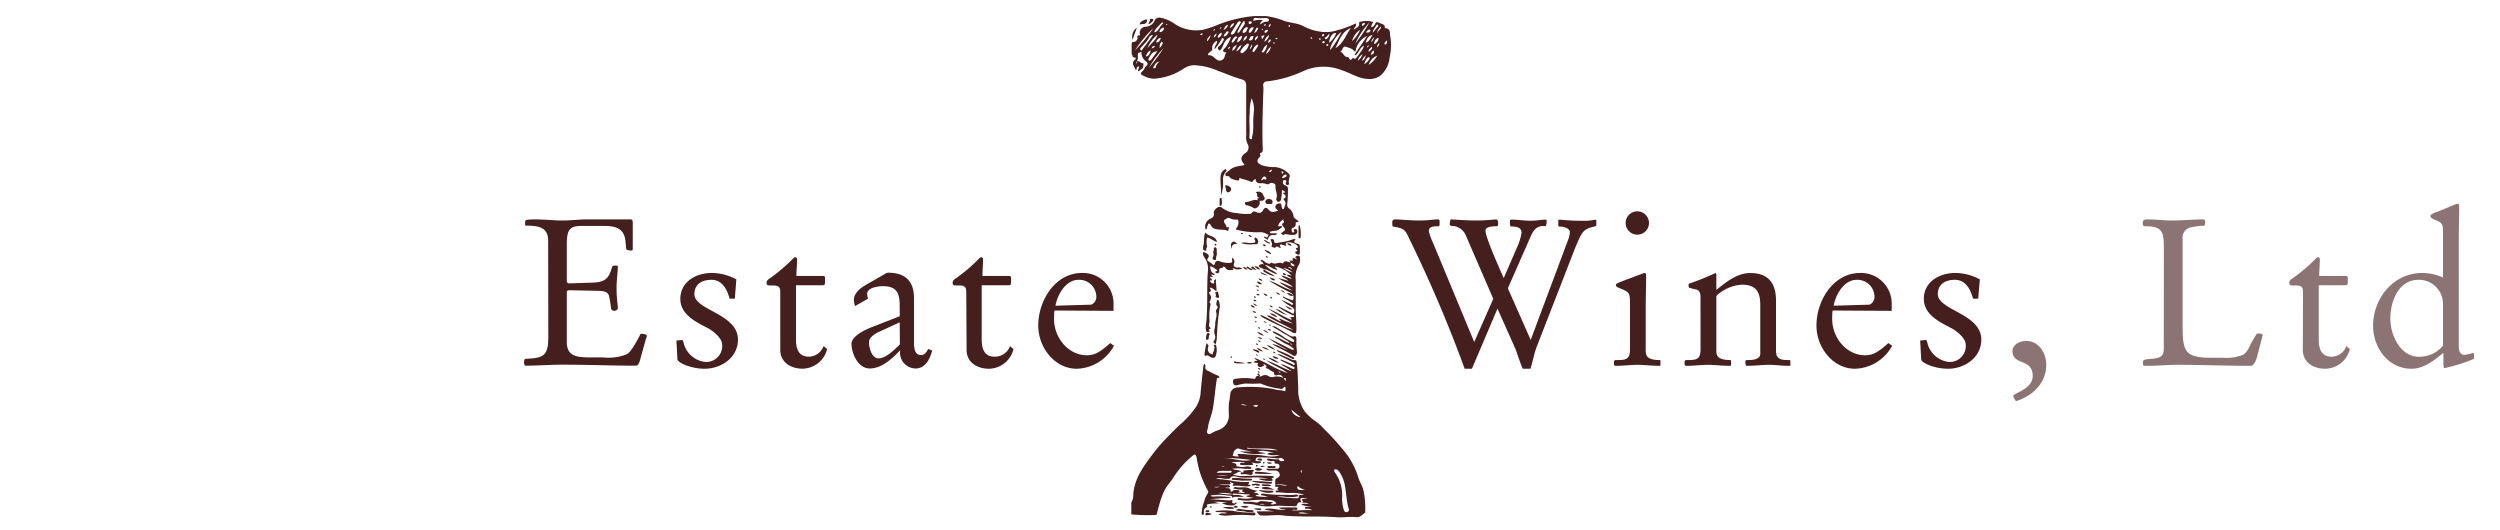 <svg id="Layer_1" data-name="Layer 1" xmlns="http://www.w3.org/2000/svg" width="368.82" height="78.23" viewBox="0 0 368.82 78.23"><title>logo</title><path d="M181.85,38c.18.3.35.5.22.81-.19.47.12.74.68.64.2,0,.35.09.55.23-.46,0-.87.2-1.25-.08-.05,0-.12-.09-.17,0s.06.09.07.14-.09.1-.16.1c-.37,0-.78.1-1-.35,0-.11-.21-.13-.34-.16,0,.34-.65.08-.57.51,0,.24,0,.53-.43.45a.27.27,0,0,1-.17-.16c0-.08.06-.09.13-.1s.22-.13.15-.18a5.47,5.47,0,0,0-.86-.55c-.15-.07-.19.08-.16.2.08.31.11.64.47.83a.83.83,0,0,1,.22.2c-.2.16-.35-.12-.54,0,0,.15.22.17.21.31s-.28-.08-.36,0,.08.22.17.31.29.27-.11.21c-.12,0-.08.12-.06.17a.66.66,0,0,0,.44.3c.1,0,.21-.11.16-.19-.21-.28.16-.33.26-.51-.07.6.1,1.19.06,1.83-.35-.17-.52-.55-1-.52.08.23.39.5-.07.66,0,0,0,.22.05.29.36.38.22.75,0,1.12-.09.17.22.21.15.4a8.14,8.14,0,0,0-.15,2.46c0,.31-.26.73.14,1,.07,0,0,.14-.08.16s-.24,0-.14.2.11.23-.12.26a.26.26,0,0,1-.32-.22,3.16,3.16,0,0,1,0-1A4.65,4.65,0,0,0,178,47c.15-1.91.07-3.83.13-5.74,0-.49.05-1,.09-1.47a2.89,2.89,0,0,0-.52-1.79,2.64,2.64,0,0,1-.2-.37c0-.13-.08-.3,0-.39s.27,0,.38.08c.36.17.62.37.31.78a.3.3,0,0,0,.15.49,2.92,2.92,0,0,1,.44.32c.19.14.36.38.46-.08.06-.26.32-.43.71-.28a3.48,3.48,0,0,0,1.29.24c.52,0,.61-.1.51-.57A.9.9,0,0,1,181.85,38Z" fill="#451e1e"/><path d="M191.26,50c0-.23-.13-.46-.3-.4-.38.14-.63-.08-.89-.23-.55-.3-1.07-.65-1.62-1a1.09,1.09,0,0,0-.81-.23c.6.36,1.14.66,1.64,1a10.12,10.12,0,0,1,1.52.93c.1.09.22.19.1.32s-.21,0-.32,0c-.33-.18-.68-.34-1-.53a5.62,5.62,0,0,0-1.83-1,.39.39,0,0,0,.26.32c.48.26,1,.51,1.42.81.29.2.68.3.84.64-.75-.26-1.38-.71-2.12-1,0,.12,0,.21.05.24.55.21,1,.62,1.5.86a3.63,3.63,0,0,1,1,.59c.07.06.25.1.15.24s-.23,0-.31,0l-2-1c-.47-.24-.95-.46-1.43-.68A18.62,18.62,0,0,0,190,51.62c-.83-.17-1.43-.82-2.32-.84,1,.58,2,1,3,1.61.12.07.36.23.52,0a.67.67,0,0,0,.14-.49A10.68,10.68,0,0,1,191.26,50Zm-1,.7h0c.2-.07.3.07.43.16A.52.52,0,0,1,190.29,50.67Z" fill="#451e1e"/><path d="M191.41,37c0-.17-.55-.33,0-.46.19,0,0-.22,0-.3a2,2,0,0,0-1.44-.49c-.36.08-.33.28-.18.53-.24,0-.37-.14-.52-.14s-.29-.2-.42,0,.08.24.15.36c-.19.11-.32,0-.47-.09s-.18-.07-.36.08-.21,0-.32,0-.36-.1-.24-.28,0-.41-.07-.61-.17-.26,0-.31.4,0,.41.21c.06.55.42.33.77.28a8.34,8.34,0,0,0,2.11-.51c.09,0,.4,0,.25.13-.38.4.13.51.28.54.45.08.41.34.4.62a5.22,5.22,0,0,1,0,.79c0,.1-.09.3-.3.21s-.37-.18-.37-.35S191.33,37.14,191.41,37Z" fill="#451e1e"/><path d="M179.78,75.94c.37-.38.83-.1,1.25-.26-.58-.2-1.17-.05-1.75-.2.13-.16.28-.12.4-.12a9.4,9.4,0,0,1,2.19,0,12.88,12.88,0,0,0,3,.25c.18,0,.32,0,.34.21s-.31.23-.38.22a19,19,0,0,0-3.46,0A4.68,4.68,0,0,1,179.78,75.94Z" fill="#451e1e"/><path d="M179.35,50.77c-.23-.16-.45-.2-.24-.52a.9.9,0,0,0,.11-.86c-.22-.55.08-1.09.06-1.63s.34-1.15.13-1.75a.47.47,0,0,1,.12-.43c.09-.13.15-.32.07-.39-.26-.24-.14-.48-.09-.73,0-.08,0-.21.11-.22s.16.09.2.18a2,2,0,0,1,.08,1.19,36.64,36.64,0,0,0-.39,4.42A7.21,7.21,0,0,1,179.35,50.77Z" fill="#451e1e"/><path d="M178.92,52.29c-.07-.28.23-.47.2-.76,0-.13.12-.28,0-.43s0-.21.11-.25.17.09.19.16a2.42,2.42,0,0,1-.1,1.57c-.09.27-.55.27-.9,0-.15-.1-.22-.22-.51-.11s-.21-.24-.19-.38A13.41,13.41,0,0,1,178,50.6c.08.22.41.28.22.68A.78.78,0,0,0,178.92,52.29Z" fill="#451e1e"/><path d="M185.82,29.64a.89.89,0,0,1-.59,1.09.39.39,0,0,1-.33-.07,2.93,2.93,0,0,0-1-.38.27.27,0,0,1-.23-.27.19.19,0,0,1,.2-.22c.58,0,1.07-.45,1.68-.25A.16.16,0,0,1,185.82,29.64Z" fill="#451e1e"/><path d="M177.82,34.29c.44.63,1.56.47,1.72,1.41-.58-.17-.92-.56-1.45-.67a2.69,2.69,0,0,0,0,1.35c0,.06-.22.31-.1.53,0,.05-.09.06-.16.06s-.29,0-.32-.17a1.46,1.46,0,0,1,0-.51C177.71,35.67,177.52,35,177.82,34.29Z" fill="#451e1e"/><path d="M185.82,29.64l-.24-.1c0-.1-.24-.23,0-.27s.16-.11.05-.16c-.34-.15,0-.52-.33-.7-.11-.06.1-.1.14-.11a.76.76,0,0,1,.95.54c.08.23.4.43,0,.7C186.23,29.69,186,29.59,185.82,29.64Z" fill="#451e1e"/><path d="M180.09,28.87c.14-1-.13-2,0-3a1.18,1.18,0,0,1,.56-.84c.09-.06.16-.11.26,0s0,.16,0,.22a1.83,1.83,0,0,0-.49,1.31A4.89,4.89,0,0,1,180.09,28.87Z" fill="#451e1e"/><path d="M186.42,39l.34.19a2.63,2.63,0,0,0,1,.74,2.24,2.24,0,0,1,.71.55c-.75-.15-1.25-.67-2-.78h0l-.32-.13c-.22-.07-.5-.27-.43-.38A.63.63,0,0,1,186.42,39Z" fill="#451e1e"/><path d="M179.5,37.24c.09.31-.1.6-.1.9,0,.08,0,.2-.11.22a.48.48,0,0,1-.37-.13c-.07-.06,0-.15,0-.23a1.08,1.08,0,0,0,.08-.75c-.09-.22.26-.45,0-.68,0,0,.1,0,.17-.06s.29,0,.31.18A3.35,3.35,0,0,1,179.5,37.24Z" fill="#451e1e"/><path d="M183.09,35.85c.59-.2,1,.06,1.52,0s.74,0,.48-.52a.19.19,0,0,1,.11-.28c.11,0,.17.08.23.14a.62.62,0,0,1,.13.69c-.1.23-.36.14-.56.14A4.13,4.13,0,0,1,183.09,35.85Z" fill="#451e1e"/><path d="M188.35,51.63a14,14,0,0,1,2.49,1.1c.07,0,.15.12.06.19a.24.24,0,0,1-.28,0l-2-1C188.56,51.86,188.41,51.85,188.35,51.63Z" fill="#451e1e"/><path d="M180.78,27.33c.49,0,.91.35.84.64a.49.49,0,0,1-.49.4c-.18,0-.24-.25-.26-.44s-.08-.26-.09-.4S180.73,27.34,180.78,27.33Z" fill="#451e1e"/><path d="M182.35,75.28a.56.56,0,0,1,.53-.2,12.61,12.61,0,0,0,1.85.19c.09,0,.24,0,.21.12s-.11.14-.23.15a3.32,3.32,0,0,1-1.18-.11A5.37,5.37,0,0,1,182.35,75.28Z" fill="#451e1e"/><path d="M187.26,30.1c-.25,0-.59,0-.58-.31a.45.45,0,0,1,.51-.43c.29,0,.56.15.55.43S187.56,30.16,187.26,30.1Z" fill="#451e1e"/><path d="M191.73,33.21a4.72,4.72,0,0,1,.16,1.63c0,.13,0,.32-.17.32s-.15-.18-.15-.3c0-.47,0-.93,0-1.39C191.57,33.35,191.59,33.25,191.73,33.21Z" fill="#451e1e"/><path d="M186.48,39.72c.45.45,1.13.6,1.58,1.05a5,5,0,0,1-1.6-.69c-.13-.08-.09-.24,0-.36Z" fill="#451e1e"/><path d="M182.58,36c-.7-.11-.86.23-.9.74,0-.36-.26-.73.11-1S182.3,35.84,182.58,36Z" fill="#451e1e"/><path d="M190,46.48a3.12,3.12,0,0,1-1.74-.9C188.92,45.72,189.34,46.25,190,46.48Z" fill="#451e1e"/><path d="M178.2,49.15l.1,0c.12,0,.23.19.15.25-.25.21.07.64-.39.74a.19.19,0,0,1-.1,0,1.46,1.46,0,0,1,.14-1S178.17,49.16,178.2,49.15Z" fill="#451e1e"/><path d="M188.71,53.56a3.83,3.83,0,0,1-1.62-.82A3.67,3.67,0,0,1,188.71,53.56Z" fill="#451e1e"/><path d="M182,74.89c0,.07.05.15-.07.17a3.47,3.47,0,0,1-1.53-.2,4.41,4.41,0,0,1,1.58,0Z" fill="#451e1e"/><path d="M179.62,43.93c-.12,0-.39-.17-.27-.29s0-.2,0-.29-.22-.16,0-.24.27-.17.34,0a3.61,3.61,0,0,1,.16.74C179.83,43.91,179.76,44,179.62,43.93Z" fill="#451e1e"/><path d="M179.93,30.35v-.92c0-.1,0-.21.14-.22a.18.18,0,0,1,.17.23c0,.31.13.66-.14.93Z" fill="#451e1e"/><path d="M183.71,53.57a4.38,4.38,0,0,1-1.42,0c-.14,0-.27-.08-.23-.19s.17-.08.29,0A11.2,11.2,0,0,1,183.71,53.57Z" fill="#451e1e"/><path d="M188.46,46.81a2.46,2.46,0,0,1-1.14-.6A1.52,1.52,0,0,1,188.46,46.81Z" fill="#451e1e"/><path d="M188.15,51.59a2.3,2.3,0,0,1-1.27-.72A3.4,3.4,0,0,1,188.15,51.59Z" fill="#451e1e"/><path d="M187.55,37.49a1.6,1.6,0,0,1-1-.64C187.06,37,187.4,37.13,187.55,37.49Z" fill="#451e1e"/><path d="M184.23,74.77c-.41.24-.76.1-1.22,0A1.43,1.43,0,0,1,184.23,74.77Z" fill="#451e1e"/><path d="M178.73,75.88a5.41,5.41,0,0,1-.58.12c-.11,0-.31.08-.31-.13s.13-.25.31-.23a5.32,5.32,0,0,1,.57.16Z" fill="#451e1e"/><path d="M185.79,51.92c0,.1-.08.13-.16.1a1.24,1.24,0,0,1-.3-.16c-.16-.1-.42-.08-.45-.31,0-.07.09-.08.16,0C185.31,51.61,185.64,51.63,185.79,51.92Z" fill="#451e1e"/><path d="M185.09,75c.27,0,.53,0,.79,0,.07,0,.2.08.19.12a.17.17,0,0,1-.21.14c-.26,0-.52-.08-.78-.12Z" fill="#451e1e"/><path d="M190.81,43.61c-.53.15-.72-.16-1-.38A1.26,1.26,0,0,1,190.81,43.61Z" fill="#451e1e"/><path d="M189.56,45.05l1.1.55C190.28,45.71,190.11,45.64,189.56,45.05Z" fill="#451e1e"/><path d="M187.72,52.56a1.1,1.1,0,0,1,.9.38A.94.94,0,0,1,187.72,52.56Z" fill="#451e1e"/><path d="M186.44,35.4c.4,0,.53.34.85.35,0,0,.08.11.06.14a.17.17,0,0,1-.22,0A1.56,1.56,0,0,1,186.44,35.4Z" fill="#451e1e"/><path d="M186.13,51.17a1.81,1.81,0,0,1,1.08.45A2.09,2.09,0,0,1,186.13,51.17Z" fill="#451e1e"/><path d="M185.05,39.31a.74.74,0,0,1,.85.47A1.61,1.61,0,0,1,185.05,39.31Z" fill="#451e1e"/><path d="M186.33,51.85a1.2,1.2,0,0,1-.92-.52A1.75,1.75,0,0,1,186.33,51.85Z" fill="#451e1e"/><path d="M186.44,49.56a3.1,3.1,0,0,1-1-.54A1.1,1.1,0,0,1,186.44,49.56Z" fill="#451e1e"/><path d="M186,40.14l1,.47a1.49,1.49,0,0,1-1-.36Z" fill="#451e1e"/><path d="M184.77,39.68c0,.24-.18.18-.37.11s-.27-.25-.49-.21h0c0-.23.07-.38.34-.13a1.06,1.06,0,0,0,.53.23Z" fill="#451e1e"/><path d="M187.31,40.94l.07,0c.23.13.58.07.71.35,0,0-.05.09-.08.09A.94.94,0,0,1,187.31,40.94Z" fill="#451e1e"/><path d="M186.18,41.93s0,0,0,0a.72.72,0,0,1-.71-.26c-.06-.07,0-.14.08-.13A1,1,0,0,1,186.18,41.93Z" fill="#451e1e"/><path d="M184.79,39.69c0-.13-.32-.17-.15-.31s.28,0,.38.11l.41.38-.66-.19Z" fill="#451e1e"/><path d="M187.12,49.12a1.42,1.42,0,0,1-.78-.45A1.26,1.26,0,0,1,187.12,49.12Z" fill="#451e1e"/><path d="M178.07,75.54c-.07,0-.22,0-.22-.09s.14-.18.3-.18.28,0,.27.14S178.23,75.56,178.07,75.54Z" fill="#451e1e"/><path d="M190.5,36.29a.67.67,0,0,1-.17-.06c-.13-.09-.36-.06-.38-.25s.07-.1.15-.07S190.58,36,190.5,36.29Z" fill="#451e1e"/><path d="M183.91,39.58c0,.06.18.16,0,.18s-.4-.17-.55-.34c.27-.08.42.11.61.17Z" fill="#451e1e"/><path d="M184.67,53.47c0,.07,0,.1-.06.1a.85.85,0,0,1-.61,0s0-.09,0-.1A.85.85,0,0,1,184.67,53.47Z" fill="#451e1e"/><path d="M182.17,74.59a.78.78,0,0,1,.46.18c-.18.2-.39.12-.61.11h0c.05-.09.09-.18.14-.28Z" fill="#451e1e"/><path d="M186.22,50c-.34.07-.51-.14-.7-.28A1,1,0,0,1,186.22,50Z" fill="#451e1e"/><path d="M184.49,45a.88.88,0,0,1,.66.37A.6.6,0,0,1,184.49,45Z" fill="#451e1e"/><path d="M188.15,43.17a.65.65,0,0,1,.68.28C188.48,43.55,188.4,43.2,188.15,43.17Z" fill="#451e1e"/><path d="M184.78,44.77a1,1,0,0,1,.69.35C185.14,45.14,185,44.89,184.78,44.77Z" fill="#451e1e"/><path d="M186.39,43.25c.29.12.51.13.59.43C186.71,43.61,186.51,43.58,186.39,43.25Z" fill="#451e1e"/><path d="M189.59,43.21l-.72-.35C189.29,42.81,189.49,43,189.59,43.21Z" fill="#451e1e"/><path d="M185.75,42.43l-.57-.26C185.62,42.08,185.64,42.09,185.75,42.43Z" fill="#451e1e"/><path d="M189.28,40.27a.58.58,0,0,1,.48.3C189.46,40.62,189.26,40.6,189.28,40.27Z" fill="#451e1e"/><path d="M186.23,41.45c-.25-.07-.46-.1-.55-.37C185.93,41.13,186.15,41.13,186.23,41.45Z" fill="#451e1e"/><path d="M185.74,55.5s-.05-.08-.09-.1-.22-.16-.11-.27.18,0,.24.09.21.22-.05.27Z" fill="#451e1e"/><path d="M184.92,44.16c.15.1.37.09.47.26C185,44.48,185,44.48,184.92,44.16Z" fill="#451e1e"/><path d="M185.87,43.5c-.18.09-.34.11-.45,0s0-.11,0-.12C185.62,43.28,185.71,43.44,185.87,43.5Z" fill="#451e1e"/><path d="M186.54,36.32c-.1,0-.2-.08-.19-.2s.09-.08.16-.07.23.08.22.2S186.64,36.32,186.54,36.32Z" fill="#451e1e"/><path d="M184.15,34.64c.34,0,.44.16.51.34C184.38,35,184.32,34.86,184.15,34.64Z" fill="#451e1e"/><path d="M187.55,48.71c-.3.11-.42,0-.49-.17C187.27,48.48,187.36,48.6,187.55,48.71Z" fill="#451e1e"/><path d="M185,46.71a.48.48,0,0,1,.47.15C185.22,47,185.12,46.8,185,46.71Z" fill="#451e1e"/><path d="M187.78,45.3c-.27.11-.35-.07-.49-.19C187.57,45,187.64,45.18,187.78,45.3Z" fill="#451e1e"/><path d="M184.78,45.93c.22-.08.34,0,.48.12a.25.25,0,0,1,0,.11A.59.59,0,0,1,184.78,45.93Z" fill="#451e1e"/><path d="M186,50.42c-.21.06-.34,0-.39-.25C185.74,50.27,185.9,50.25,186,50.42Z" fill="#451e1e"/><path d="M185.75,54.53c-.05-.05-.12-.1-.14-.16s.07-.12.13-.09a.29.29,0,0,1,.15.16C185.92,54.52,185.83,54.53,185.75,54.53Z" fill="#451e1e"/><path d="M179.32,36.22c-.08,0-.12,0-.12-.11s0-.16.12-.14a.16.16,0,0,1,.14.11C179.48,36.16,179.39,36.19,179.32,36.22Z" fill="#451e1e"/><path d="M188.19,52.1c-.24,0-.34,0-.4-.23C188,51.93,188.11,51.93,188.19,52.1Z" fill="#451e1e"/><path d="M186.87,47.67a.64.64,0,0,1-.44-.26C186.68,47.38,186.73,47.52,186.87,47.67Z" fill="#451e1e"/><path d="M187.07,38l-.1,0c-.1,0-.15-.06-.2-.12s0-.14.08-.09S187,37.8,187.07,38Z" fill="#451e1e"/><path d="M185.59,50.88a.22.22,0,0,1-.09,0c-.1,0-.15-.06-.2-.12s0-.14.08-.09S185.56,50.71,185.59,50.88Z" fill="#451e1e"/><path d="M178.65,74.89c-.09,0-.16,0-.17-.08s.06-.09.13-.1.14,0,.15.08S178.69,74.87,178.65,74.89Z" fill="#451e1e"/><path d="M185.79,48.52c-.07-.07-.15-.11-.18-.17s0-.12.11-.06.19,0,.17.12S185.84,48.47,185.79,48.52Z" fill="#451e1e"/><path d="M183.37,34.48c0,.07-.09.08-.16.07s-.13,0-.11-.1.09-.08.16-.07S183.38,34.41,183.37,34.48Z" fill="#451e1e"/><path d="M186,27.58a.12.12,0,0,1-.15.09c-.07,0-.15,0-.13-.09s.08-.08.15-.08S186,27.52,186,27.58Z" fill="#451e1e"/><path d="M181.67,52.53a.29.29,0,0,1,0,.3s-.1,0-.12-.06S181.55,52.58,181.67,52.53Z" fill="#451e1e"/><path d="M186.62,53.14l-.28-.16s0-.1.08-.1S186.63,53,186.62,53.14Z" fill="#451e1e"/><path d="M185.39,42.72c.12,0,.33,0,.29.12s-.16.06-.23,0A.45.45,0,0,1,185.39,42.72Z" fill="#451e1e"/><path d="M187.46,43.79c.09.07.22.05.22.16s-.08.1-.14.07-.16-.08-.15-.17S187.44,43.78,187.46,43.79Z" fill="#451e1e"/><path d="M185.7,54.78s.12.08.15.15-.08.07-.12.07-.14-.06-.13-.15S185.58,54.75,185.7,54.78Z" fill="#451e1e"/><path d="M185.07,43.72c.06.05.19,0,.19.13s-.07.1-.13.08-.16-.08-.15-.17S185,43.67,185.07,43.72Z" fill="#451e1e"/><path d="M185.6,52.48c-.23,0-.29-.07-.32-.19C185.46,52.24,185.49,52.39,185.6,52.48Z" fill="#451e1e"/><path d="M187.47,48s-.06.05-.1.05-.13-.07-.17-.13a1,1,0,0,1,.14,0C187.41,47.85,187.47,47.87,187.47,48Z" fill="#451e1e"/><path d="M185.23,47.55s-.08,0-.1-.09.07-.06.11-.07.14,0,.13.09S185.35,47.57,185.23,47.55Z" fill="#451e1e"/><path d="M205.07,5.16c0-.36,0-1-.71-1a.13.13,0,0,1-.07,0c.13-.59-.46-.6-.82-.79s-.48-.11-.61.17a.75.75,0,0,1-.57.48c0-.32.17-.53.3-.77a3.34,3.34,0,0,0-1.8-.06c-.15,0-.31.07-.28.21.13.6-.49.69-.79,1,0-.35.5-.52.28-.94a15,15,0,0,1-2.88,1.05,5.32,5.32,0,0,1-2.21.18,7.49,7.49,0,0,1-2.63-.83c-1-.53-2.18-.46-3.19-.92a11.27,11.27,0,0,0-2.34-.57H185a19.36,19.36,0,0,0-5.5,1.35,12.73,12.73,0,0,1-2.14.69,5.74,5.74,0,0,1-4.23-1,4.9,4.9,0,0,0-1.93-.79.71.71,0,0,0-.85.41,1.5,1.5,0,0,1-1.35.91.92.92,0,0,0-.86,1,.34.34,0,0,1-.09.41l-.09.1c-.21.32-.26.78-.86.75-.11,0-.07.16-.15.22V8c.22.09,0,.4.32.46s.43.13.12.4a.63.63,0,0,0-.15.83c.09.22.21.42.32.63.19-.08.09-.21.14-.3s.14-.25.29-.2,0,.18,0,.27-.07.14-.08.21a.19.19,0,0,0,0,.17c.08.06.15,0,.22-.06a2,2,0,0,1,.39-.29c.15-.06.22-.8.12-.79-.38,0-.56-.36-.92-.35.21-.23.14-.5.14-.76,0-.43,0-.43.54-.54A1.56,1.56,0,0,0,169,9c.69.52,0,.72-.11,1a1.06,1.06,0,0,1-.18.33c-.28.33-.78.59.11.9a3.13,3.13,0,0,0,1.46.38,8.86,8.86,0,0,0,4.39-1.52,2.81,2.81,0,0,1,1.52-.47,9.68,9.68,0,0,1,3.54.85c1.13.39,2.21.89,3.37,1.21.68.19.75.51.75,1,0,2.28,0,4.56,0,6.83a2.11,2.11,0,0,1,0,.5,2.26,2.26,0,0,0,.25,1.32,1,1,0,0,1-.16,1.09c-1,.69-1,1.07-.32,1.93-1.67.29-1.67.28-2.54,1-.15.11-.34.24-.32.42s.25.22.44.23a.17.17,0,0,1,.17.08c.2.33.58.38.94.49s.62.06.51-.34c.57.25,1.2.32,1.74.6a.21.21,0,0,0,.29-.12.7.7,0,0,1,.39-.31c0,.51.32.69.88.63a1.65,1.65,0,0,1,.65.11.5.5,0,0,0,.54-.07c.25-.2.9,0,.86.29-.08.64.35,1.24.14,1.89a.41.41,0,0,0,.28.53c.25,0,.41-.24.41-.41a6.42,6.42,0,0,0,.11-1.32.69.69,0,0,1,.51.34l-.37.06c.27.28.74.54.11.88,0,0,0,.13.07.2.44.39.11.81,0,1.21,0,.13-.22.15-.28,0a2.4,2.4,0,0,1-.12-.53c0-.14-.06-.18-.21-.2a.65.65,0,0,0-.58.25.4.4,0,0,0,0,.51c.1.11.21.21.32.32-.82.27-1.07.24-1.4-.16s-.57-.34-.82.07a.65.65,0,0,1-.89.34c-.2-.07-.55-.28-.71,0s-.4.19-.63.21a6.57,6.57,0,0,1-1.6-.11,4,4,0,0,1-2.25-.8.49.49,0,0,0-.57-.07c-.37.2-.68.56-.62.88.1.49-.19.65-.54.84a1.25,1.25,0,0,0-.65,1.58c.25-.13.16-.39.27-.56s0-.32.21-.31.21.13.27.26a1.08,1.08,0,0,0,.81.55c.54.13,1.1,0,1.62.22.25.13.13-.24.23-.36s-.05-.17-.17-.16-.2.11-.2-.07-.13-.33-.24-.49-.17-.44,0-.54.5-.37.76-.22a1.61,1.61,0,0,0,.93.2c.2,0,.28,0,.33.23a1.3,1.3,0,0,1-.27,1c-.13.2-.14.24.11.3a13.06,13.06,0,0,0,3.17.35,1.72,1.72,0,0,1,1.17.26c.09.07.38,0,.22.24s-.11.39-.4.19a.16.16,0,0,0-.22,0c0,.08.05.14.13.18s.26.14.45.24a.73.73,0,0,1,.94-.69.41.41,0,0,0,.42-.27h-.86a.22.22,0,0,1-.23-.15c0-.14.11-.11.21-.12a2,2,0,0,1,.55-.1c.45,0,.69-.26,1-.51a.2.2,0,0,0,0-.17c-.05-.08-.14-.06-.23,0-.24.06-.34,0-.26-.18a1.75,1.75,0,0,1,.77-.85c-.2.19.21.37,0,.51s-.33.23-.08.54c.41.51.41.51-.14.91-.06.05-.17.1-.13.18s.25.2.33.16c.37-.21.7,0,1,0a3.62,3.62,0,0,0,.57,0,.48.48,0,0,0,.4-.73.33.33,0,0,0-.38-.09c-.21.08,0,.17,0,.24s0,.15-.09.22a.11.11,0,0,1-.17,0c-.16-.12-.19-.59,0-.65a.57.57,0,0,0,.47-.66c0-.1,0-.19.15-.2.49,0,.19-.2.06-.31s-.5-.28-.53-.58a1.64,1.64,0,0,0-.64-1.11.67.67,0,0,1-.29-.61A15.62,15.62,0,0,0,190,28a.51.51,0,0,0-.38-.64.5.5,0,0,1-.35-.59c0-.16.11-.22.26-.22s.26.1.24.25a1.89,1.89,0,0,1-.09.21.21.21,0,0,0,.12.24.26.26,0,0,0,.29,0c.08-.06.13-.13.06-.24s0-.29,0-.43c0-.34.33-.69-.07-1a3.27,3.27,0,0,0-2-.94,5.16,5.16,0,0,1-2-.3c-.59-.28-.74-.6-.36-1.05.13-.15.32-.3.16-.53-.06-.08,0-.13.07-.17.4-.15.35-.48.34-.75-.12-2.71,0-5.41.08-8.12a5.07,5.07,0,0,0,0-1A.57.57,0,0,1,187,12a17.7,17.7,0,0,0,5.51-1.62,7.32,7.32,0,0,1,5.5,0c1.24.39,2.3,1.17,3.7,1.26a2.8,2.8,0,0,0,1.91-.46A4,4,0,0,0,205,8.53,8.32,8.32,0,0,0,205.07,5.16ZM170.76,4c.19-.21.4-.42.6-.62,0-.05.12-.13.21,0s.06.07,0,.11c-.46.35-.56.95-1.1,1.25a.81.81,0,0,1-.19,0A1.73,1.73,0,0,1,170.76,4Zm.45,1.76c-.13.18-.17.43-.42.48s-.22-.06-.19-.15a.89.89,0,0,1,.51-.48C171.2,5.53,171.25,5.67,171.21,5.73Zm.22.45a.17.17,0,0,1,.07.28c-.13.18-.16.44-.48.57.15-.24,0-.48.19-.69S171.27,6.11,171.43,6.18Zm-.7,1.38-.87,1.18c-.09.12-.19.21-.34.15a.19.19,0,0,1-.06-.29C169.74,8.15,169.94,7.62,170.73,7.56Zm-.86-.38c.1-.23.12-.4.36-.41.07,0,.16,0,.14.09S170.1,7.06,169.87,7.18Zm.88-2.06c-.21.82-1,1.28-1.49,2A4.87,4.87,0,0,1,170.75,5.12Zm-3,3.84h0c.05.14.08.27-.19.4l.19-.4V9Zm-.41-1.39a17,17,0,0,1,2.82-3.45A23.63,23.63,0,0,1,167.31,7.57Zm1.2-.27c-.08.09-.11.15-.23.07a.19.19,0,0,1-.06-.29c.16-.2.35-.37.51-.57a4.71,4.71,0,0,0,.77-1,.51.51,0,0,1,.56-.35C169.56,5.94,169.06,6.63,168.51,7.3Zm.68,1a.25.25,0,0,1-.13,0c0-.06-.05-.13,0-.17.16-.27.26-.6.65-.72A1,1,0,0,1,169.19,8.32Zm1.31,1.54a.24.24,0,0,1-.32.19c-.17-.06,0-.21,0-.27.22-.25.27-.66.86-.69A1.33,1.33,0,0,0,170.5,9.86Zm-1.1.24a14.4,14.4,0,0,1,2.23-3A26.26,26.26,0,0,1,169.4,10.1Zm2.32-5.88c-.13.21-.24.44-.55.5-.09,0-.19,0-.13-.14s.24-.45.55-.5C171.68,4.06,171.77,4.11,171.72,4.22Zm.48-.6a.37.37,0,0,1-.14.07.08.08,0,0,1-.08-.12s.11,0,.17,0S172.27,3.52,172.2,3.62Zm17.59,22.26c0,.18-.26.33-.68.38,0,0,0-.05,0-.07.12-.22.25-.45.58-.45C189.78,25.74,189.79,25.82,189.79,25.88Zm-.73-.61c.09,0,.22.06.26.12s-.13.2-.22.3C189.2,25.53,189,25.41,189.06,25.27ZM187.67,25c-.1.23-.12.44-.48.37A.89.89,0,0,1,187.67,25Zm-.93,1.18c.06.06.14.11.09.2s-.14.16-.2.12c-.24-.22-.37.13-.58.09C186.27,26.06,186.52,25.92,186.74,26.14Zm-.19-21.49a.4.4,0,0,1,.34-.29c.09,0,.17,0,.16.06a.48.48,0,0,1-.38.38C186.55,4.83,186.53,4.73,186.55,4.65Zm0-.87s-.08-.07-.08-.09a.21.21,0,0,1,.21-.16s.09,0,.06.13A.18.18,0,0,1,186.53,3.78Zm.67,1.41a1.46,1.46,0,0,1-.68.94A1.41,1.41,0,0,1,187.2,5.19Zm.19.57c.17.29-.12.36-.28.55C187,6,187.3,5.92,187.39,5.76ZM187.21,4c-.1-.21,0-.32.22-.51A.44.44,0,0,1,187.21,4Zm-3-.63c0-.09,0-.23.18-.22s.32,0,.28.2a.34.34,0,0,1-.35.2C184.23,3.52,184.21,3.42,184.24,3.33Zm0,1.22c.18-.25.21-.65.77-.54a2.7,2.7,0,0,1-.47.73.25.25,0,0,1-.28,0C184.2,4.74,184.22,4.63,184.28,4.55Zm-.17-.38c-.1.27-.18.58-.56.64-.2,0-.17-.14-.15-.23a1,1,0,0,1,.49-.59C184.12,4,184.15,4.08,184.11,4.17Zm-.06,1.1c0,.43-.36.58-.62.8C183.55,5.75,183.53,5.35,184.05,5.27Zm-.41-2.1c.11.05.05.16.08.31-.27.41-.57.85-.88,1.3,0,0-.13,0-.19,0s0-.12,0-.17a8.85,8.85,0,0,1,.77-1.37A.17.17,0,0,1,183.64,3.17Zm-.33,2.13a1.15,1.15,0,0,1-.72.92C182.57,5.63,182.82,5.33,183.31,5.3ZM183,3.19c.14.1,0,.22-.06.32-.27.46-.56.9-.82,1.36-.08.15-.23.16-.34.22s-.25-.1-.19-.2q.49-.81,1-1.59C182.72,3.19,182.87,3.06,183,3.19Zm-.91.22a1.11,1.11,0,0,1-.67.73C181.56,3.84,181.58,3.49,182.12,3.41Zm-.92,1.46a.71.71,0,0,1-.64.51c0-.3.27-.45.38-.66a.2.2,0,0,1,.27-.07C181.36,4.71,181.23,4.79,181.2,4.87Zm0-1.19a1.06,1.06,0,0,1-.67.73C180.7,4.07,180.69,3.75,181.17,3.68Zm-1,.27c.06.23-.12.27-.23.35C180,4.16,180,4.05,180.21,4Zm.08.87,0,.06a.76.76,0,0,1-.42.67c-.06,0-.19,0-.18-.1A.8.8,0,0,1,180.29,4.82Zm-.76.11a.8.8,0,0,1-.41.61C179.08,5.23,179.26,5.06,179.53,4.93Zm-.25-.68c0,.22-.09.27-.33.28Zm-2.11.92s-.07-.08-.06-.1.17-.19.38-.12C177.4,5.06,177.34,5.18,177.17,5.17Zm1.5-.08a1.82,1.82,0,0,1-.54,1C178,5.67,178.37,5.48,178.67,5.09Zm2.54,2.17c0-.24.13-.3.26-.38C181.53,7.08,181.33,7.12,181.21,7.26Zm-.47-.18c-.39.47-.4.52.26.7-.25.19-.25.46-.33.7a.74.74,0,0,1-1.09.34c-.4-.26-.65-.7-1.25-.68-.13,0-.09-.18,0-.27l.41-.36c.09-.08.17-.15.15-.28a1.07,1.07,0,0,1,.7-1.2c.09.42-.43.69-.35,1.23a9.2,9.2,0,0,0,1-1.45c.05-.06,0-.25.2-.18a.19.19,0,0,1,.11.3,2.24,2.24,0,0,1-.63.87c-.15.13-.32.25-.15.47s.1.18.23.14.26-.22.35-.4c.27-.58.42-1.25,1.3-1.58A5.59,5.59,0,0,1,180.74,7.08Zm1-.94a1.9,1.9,0,0,1,.21-.4c.13-.17.28-.45.53-.33s-.15.27-.22.42a.84.84,0,0,1-.39.46C181.72,6.3,181.69,6.22,181.72,6.14Zm.12,1.35c-.06-.42.19-.64.6-.86A1.14,1.14,0,0,1,181.84,7.49Zm.54.07c.23-.3.28-.72.81-.91C183,7.05,182.83,7.42,182.38,7.56Zm1,.25c-.1,0-.17.1-.27,0a.21.21,0,0,1-.06-.29,3.12,3.12,0,0,1,.87-1,.27.27,0,0,1,.28-.06s.06.09.07.11A2.1,2.1,0,0,1,183.34,7.81Zm.93-2c.15-.22.16-.6.66-.47a1.44,1.44,0,0,1-.07.16c-.07.23-.11.49-.49.46C184.26,5.92,184.2,5.87,184.27,5.78Zm.1,1.56c-.05-.36.2-.52.31-.85C184.83,6.92,184.51,7.06,184.37,7.34Zm.57,9.41c-.11.81-.05,1.6-.08,2.4a5.36,5.36,0,0,1-.19,1.12c0,.08.05.27-.15.23a.25.25,0,0,1-.23-.27c.13-1.19-.08-2.4.06-3.59a7.11,7.11,0,0,1,.27-2.16A3.65,3.65,0,0,1,184.94,16.75Zm.1-9.1s-.13,0-.19,0-.08-.08-.09-.14a1.54,1.54,0,0,1,.66-.94c.16-.05.17,0,.17.17C185.42,7.06,185.24,7.36,185,7.65ZM185.15,6c-.06-.31.06-.54.45-.72C185.58,5.65,185.34,5.81,185.15,6Zm.43-1.71c-.15.17-.14.45-.55.56.12-.28.2-.47.29-.65a.17.17,0,0,1,.2-.11A.13.13,0,0,1,185.58,4.29Zm.36-.7c-.06-.28.13-.4.35-.61a2.44,2.44,0,0,0-1.38.12c0-.47.08-.49.57-.44s.81,0,1.21,0c.25,0,.5.07.51.29s-.26.27-.49.26S186.19,3.44,185.94,3.59Zm.34.62c.1.15,0,.23-.17.25Zm.29,1c-.13.23-.24.39-.35.59C186,5.3,186.07,5.24,186.57,5.23Zm-.17,2.51s-.12,0-.18,0-.12-.07-.07-.13c.24-.32.29-.75.8-1A2.15,2.15,0,0,1,186.4,7.74Zm.39.29a1.71,1.71,0,0,1,.72-1.13A2,2,0,0,1,186.79,8ZM188,6.46c-.07,0-.15-.07-.15-.15s.05-.07.06-.09.13.06.13.12A.28.28,0,0,1,188,6.46Zm.29-.66s-.14,0-.09-.13a.19.19,0,0,1,.11-.09,1.44,1.44,0,0,1,.2.11C188.36,5.75,188.3,5.81,188.25,5.8ZM190.14,4c0-.11-.11-.24.06-.32,0,0,.07,0,.08,0S190.3,4,190.14,4Zm3.33,1.69c-.1,0-.11-.05-.11-.11s0-.14.08-.1.09.08.15.13S193.5,5.73,193.47,5.73Zm1.26.19c-.09,0-.1-.06-.11-.12s0-.12.1-.13.1.06.1.11S194.82,5.91,194.73,5.92ZM203,3.82c.05-.1.11-.23.24-.19s.11.23,0,.32c-.2.27-.43.52-.72.87C202.54,4.34,202.85,4.11,203,3.82Zm-.6,3.06c.06.35,0,.37-.49.78C201.91,7.35,201.91,7.35,202.4,6.88Zm-.72.14c-.06-.19.13-.23.27-.37A.39.39,0,0,1,201.68,7Zm1,.43c.05.3,0,.51-.32.61,0,0-.1,0-.15,0C202.32,7.83,202.37,7.57,202.67,7.45Zm-.38-1.21c0-.39.3-.57.45-.82A1.57,1.57,0,0,1,202.29,6.24Zm1-.64s.1.06.09.08a1.1,1.1,0,0,1-.61.82s-.06-.08-.06-.11A1,1,0,0,1,203.28,5.6Zm-.83-.46c-.29.51-.44,1-1,1.15C201.63,5.84,201.74,5.38,202.45,5.14Zm-.29-.6c-.12.22-.3.34-.67.22.19-.19.29-.41.58-.4A.12.12,0,0,1,202.16,4.54Zm-.86-1.19c.08.26-.1.34-.26.43s-.12,0-.13-.1C200.89,3.45,201.13,3.44,201.3,3.35Zm.69,0a24.42,24.42,0,0,1-2.08,3.11A11.29,11.29,0,0,1,202,3.34ZM200.65,4.4a4.76,4.76,0,0,1-1.18,1.67A2.86,2.86,0,0,1,200.65,4.4Zm-5.6.78a.19.19,0,0,1,.2-.16c.12,0,.12.11.09.17a.74.74,0,0,1-.17.18C195,5.34,195,5.25,195.05,5.18Zm.2,1.2c-.1,0-.19-.07-.18-.13a.32.32,0,0,1,.16-.2c.12,0,.16.08.22.13A.21.21,0,0,1,195.25,6.38Zm.29-.61c-.1-.07-.11-.22-.07-.24.31-.09.4-.36.65-.57a.92.92,0,0,1-.37.76C195.69,5.76,195.65,5.85,195.54,5.77Zm.26,1c-.1,0-.13-.06-.13-.15s.07-.12.17-.11.14.06.13.15S195.9,6.77,195.8,6.76Zm1-1.89c.05,0,.16,0,.24,0s.07.08.06.1a3.38,3.38,0,0,1-1,1.33A1.67,1.67,0,0,1,196.82,4.87Zm1.13-.2a15.4,15.4,0,0,1-1.67,2.7C196.13,6.78,197.2,5.05,198,4.67ZM197,7.12c.58-1.11.88-2.39,2.28-3C198.57,5.14,198.21,6.39,197,7.12Zm2.67,1.48c-.15-.06-.18,0-.23.1-.17.23-.26.12-.36,0s-.09-.27-.24-.28c-.56,0-.63-.56-1-.77-.1-.06-.1-.12,0-.17l.09,0c.19-.27.16-.79.82-.52.35.14.75.2,1,.55,0,0,.1.07.21.14A3,3,0,0,1,201.7,5.3l-1.87,2.78.12.08c.56-.34.59-1.08,1.26-1.44a2.15,2.15,0,0,1-.51,1c-.17.22-.33.46-.5.68S200,8.73,199.68,8.6Zm.65.34A1.48,1.48,0,0,1,201,8,1.7,1.7,0,0,1,200.33,8.94ZM201,9c0-.33,0-.36.5-.86A1.37,1.37,0,0,1,201,9Zm.25.5a2.42,2.42,0,0,1,.45-.91.27.27,0,0,1,.3-.12c.2.08,0,.19,0,.26A1.7,1.7,0,0,1,201.22,9.48Zm.66.11a2.07,2.07,0,0,1,1.27-1.4A3.69,3.69,0,0,1,201.88,9.59ZM203.18,7c-.06-.27.09-.44.31-.68C203.53,6.67,203.29,6.82,203.18,7Zm0-2.11c0-.44.28-.71.55-1C203.8,4.33,203.25,4.5,203.21,4.9Zm1.2,1.67a.18.18,0,0,1-.12-.05c-.08-.24.21-.31.26-.55l.11.1A.48.48,0,0,1,204.41,6.57Z" fill="#451e1e"/><path d="M167.71,4.1c-.19.59-.44,1.18-.61,1.78A1.58,1.58,0,0,1,167.71,4.1Z" fill="#451e1e"/><path d="M168.12,3.57c.1-.38.47-.52.82-.67.14-.06.27-.07.29.13a.57.57,0,0,1-.68.51C168.4,3.5,168.31,3.68,168.12,3.57Z" fill="#451e1e"/><path d="M169.46,3.57c-.08-.26.3-.42.16-.7,0-.09.25-.12.4-.07s.22.15.07.28S169.77,3.49,169.46,3.57Z" fill="#451e1e"/><path d="M168.1,5.44l-.32.2c0-.22,0-.45.28-.43s-.06.16,0,.24Z" fill="#451e1e"/><path d="M191.79,38.14c0-.15,0-.33-.16-.4a.47.47,0,0,0-.47.13c-.22.18.22.22.13.41-.2-.05-.34-.3-.55-.17s.09.21,0,.34l-.56,0,.24.23-.13,0c-.35,0-.75-.37-1,.16a.18.18,0,0,1-.15,0c-.49-.25-1,.26-1.51-.08,0,0-.12,0-.14,0-.22.31-.44.08-.67,0s-.45-.42-.83-.41c0,.27.34.32.39.54a.23.23,0,0,0,.34.19c.61.18,1.06.65,1.73.74-.05-.23-.36-.28-.36-.51a4.4,4.4,0,0,1,2.49,1.4,1.41,1.41,0,0,0-.73-.18c.1.33.54.31.74.6-.58-.09-1-.43-1.57-.47.26.36.76.39,1.06.77L188.58,41c.64.55,1.53.74,2.13,1.31-.7-.08-1.23-.54-2-.68a20.4,20.4,0,0,0,2,1.24c-1.3-.31-2.29-1.14-3.55-1.49a33.55,33.55,0,0,0,3.1,1.73c.45.22.6.44.57.86s-.17.36-.42.24a7.16,7.16,0,0,1-1.15-.5.25.25,0,0,0,.16.26c.37.21.76.41,1.11.65.09.06.34.13.2.29s-.24,0-.35-.07L189,44.22a7.78,7.78,0,0,0,1.46,1c.53.28.6.53.36,1.08l-2.14-1.08-.07.1a13.48,13.48,0,0,0,2.07,1.17c.09.05.26,0,.24.17s-.18.1-.29.12-.2,0-.27.06.21.15.18.35c-1.24-.44-2.25-1.21-3.45-1.67a31.49,31.49,0,0,0,3.72,2.22,9.2,9.2,0,0,1-2.05-.77c-.08.24.23.27.22.46a4.7,4.7,0,0,1-1-.53c-.78-.37-.77-.38-1.11-.33,1.24.84,2.69,1.33,3.93,2.13-1.73-.51-3.16-1.56-4.87-2.27a.53.53,0,0,0,.29.36c1.4.82,3,1.39,4.36,2.2.53.31.65.22.68-.36v-.23c0-.9-.08-1.79-.1-2.68,0-1.47,0-2.94,0-4.41a3.54,3.54,0,0,1,.44-2.23A1.47,1.47,0,0,0,191.79,38.14Zm-1.13,1.62-.67-.35A.62.62,0,0,1,190.66,39.76Zm-1.34-.23a2.87,2.87,0,0,1,1.38.66A3.6,3.6,0,0,1,189.32,39.53Zm1.51-.25c-.15-.06-.36-.08-.4-.26a1,1,0,0,1,0-.3h0l0,0v0a1.71,1.71,0,0,0,.27.2c.13.07.28.12.26.28S190.86,39.29,190.83,39.28Z" fill="#451e1e"/><path d="M184.69,69.32a11.3,11.3,0,0,0-1.17.1s-.08,0-.12.07c.19.21,0,.21-.15.2s-.23,0-.22.14.15.13.27.14a2.57,2.57,0,0,1,1.07.1c.19,0,.46,0,.44-.28,0-.07-.08-.14,0-.19s.21-.07.16-.18S184.81,69.33,184.69,69.32Z" fill="#451e1e"/><path d="M186.25,69.22c-.71-.23-.71-.23-1.16,0A.86.86,0,0,0,186.25,69.22Z" fill="#451e1e"/><path d="M186.47,68.85s.09,0,.15,0c-.17-.21-.39-.16-.6-.09,0,0-.07.09-.05.1C186.12,69,186.3,68.79,186.47,68.85Z" fill="#451e1e"/><path d="M185.38,68.84c.1,0,.14-.07.2-.14a.66.66,0,0,0-.2-.11c-.1,0-.09.07-.09.12S185.28,68.84,185.38,68.84Z" fill="#451e1e"/><path d="M187.67,68.32c-.24-.18-.46-.11-.78-.09C187.18,68.54,187.4,68.44,187.67,68.32Z" fill="#451e1e"/><path d="M187.33,68.76c-.12,0-.33-.07-.34.1s.2.18.36.18h.21c.22,0,.6.11.61-.17s-.38,0-.54-.11A3,3,0,0,0,187.33,68.76Z" fill="#451e1e"/><path d="M186.2,67.82c0-.13-.16-.18-.31-.18s-.35,0-.37.16.2.08.3.13S186.17,68,186.2,67.82Z" fill="#451e1e"/><path d="M186.45,68.38a.53.53,0,0,0,.15-.11.72.72,0,0,0-.19-.11c-.12,0,0,.08-.08.11S186.38,68.4,186.45,68.38Z" fill="#451e1e"/><path d="M185.18,69.65a.3.3,0,0,0-.08.16.19.19,0,0,0,.11.06,15.63,15.63,0,0,0,2.56,0,13.32,13.32,0,0,0-2.45-.27A.24.24,0,0,0,185.18,69.65Z" fill="#451e1e"/><path d="M187.68,72.39a17,17,0,0,1-2.07-.11,3,3,0,0,0,2.11.37c.05,0,.13-.08.13-.13S187.77,72.39,187.68,72.39Z" fill="#451e1e"/><path d="M186.21,71.9c-.18.16,0,.17.12.22.54.19,1.12-.05,1.73.24A2.1,2.1,0,0,0,186.21,71.9Z" fill="#451e1e"/><path d="M201.17,72.45c-.18-.81-.68-1.52-.88-2.32A11.46,11.46,0,0,0,198,66.18a35.75,35.75,0,0,0-2.64-2.87A7.68,7.68,0,0,0,194,62.09a7.24,7.24,0,0,1-1.47-1.34,5.46,5.46,0,0,1-1-3.47c-.07-1.24-.05-2.49-.23-3.73-.06-.42,0-.41-.45-.42a1.48,1.48,0,0,1-.47-.17l-1.2-.52a1.73,1.73,0,0,0-.76-.19l.2.13,2,1c.18.1.48.19.37.39s-.32-.06-.48-.12c-.53-.19-1-.42-1.56-.63l-.07.09a2.68,2.68,0,0,0,.28.18l1.52.76c.13.07.4.09.28.3s-.28,0-.41,0a3.43,3.43,0,0,0-.58-.28c-.34-.06-.57-.39-1-.29a15.72,15.72,0,0,1,1.62,1c-1.33-.42-2.45-1.2-3.78-1.61,1,.73,2.2,1.12,3.16,1.86-1.73-.52-3.14-1.59-4.89-2.22.1.26.29.3.51.41-.3,0-.52,0-.64.26a3.26,3.26,0,0,1,.5.06s.25,0,.12.15,0,.27.1.37c.3.22.53,0,.77-.1s-.2-.16,0-.27l.47.33c-.47.39.19.31.28.45s.4.26.61.4c.05,0,.16,0,.14.13,0,.28.18.44.49.35a.64.64,0,0,1,.87.41,1.93,1.93,0,0,0-1.3-.18.93.93,0,0,1-.86-.1.93.93,0,0,0-1,0c-.23.14-.3,0-.44,0h0a.32.32,0,0,0-.44.19c-.06.12-.1.29-.31.21a8.53,8.53,0,0,0-2.62,0c-.4,0-.48.3-.42.55s.11.48.57.41a7.41,7.41,0,0,1,1.26-.26,17.58,17.58,0,0,0,2.05,0,.7.7,0,0,1,.4.09,9.74,9.74,0,0,0,2.34.63c.23,0,.58.21.8-.08.07-.09.16-.23.26-.14s.05.32.05.49-.15.14-.24.11c-.4-.16-.84-.08-1.25-.22a15.7,15.7,0,0,0-2-.31,19.15,19.15,0,0,0-3.47,0,1.18,1.18,0,0,0-1.13.72c-.11.51-.1,1-.25,1.54a17.7,17.7,0,0,0,0,1.93,2.3,2.3,0,0,1-1.7,2.16,5.05,5.05,0,0,0-.59.26c-.27.12-.56.43-.82.21s-.06-.52,0-.79c.11-1,.55-1.87.73-2.83.26-1.45.34-2.91.59-4.35,0-.1,0-.23.14-.25s.25,0,.25-.09-.13-.24-.25-.26a11.15,11.15,0,0,1-1.3-.63c-.39-.13-.61-.32-.52-.71a.37.37,0,0,0-.16-.38,1.17,1.17,0,0,0-.14.33c-.15,1.37-.31,2.73-.42,4.11a4.42,4.42,0,0,1-.76,2.05A14.12,14.12,0,0,1,174,62.72c-.6.54-1.14,1.13-1.71,1.7A26,26,0,0,0,170,67.07c-1.39,1.85-2.74,3.71-2.81,6.05a1.88,1.88,0,0,1-.29,1v1.77a27.12,27.12,0,0,0,3.49.09c.23,0,.27-.08.3-.26.11-.49.25-1,.39-1.45a11,11,0,0,1,.76-2c.33-.64.85-1.16,1.23-1.77a13.68,13.68,0,0,1,2.75-3.16c.49-.4.52-.41.72.17a14.87,14.87,0,0,0,.49,2.21,16.08,16.08,0,0,0,1.11,2.57.38.38,0,0,1,.05.47,3.69,3.69,0,0,0-.54,1.24,5.3,5.3,0,0,0-.36,1.6c0,.12-.1.32.14.34s.15-.2.17-.31c0-.31,0-.62.41-.79.09-.05.13-.08.08-.17-.14-.26.06-.26.27-.31a8.52,8.52,0,0,1,1.59-.09l-.82-.24a6.3,6.3,0,0,1,1.91.18h-.8a2.93,2.93,0,0,0,1.9.32c0-.16.28-.2.35-.34-.19-.13-.23,0-.33.07s-.44-.08-.4-.15c.27-.47-.21-.29-.35-.29-1,0-2-.18-3-.15a25.63,25.63,0,0,1,3.23-.19,1.5,1.5,0,0,0-.21-.12,10.4,10.4,0,0,0-2.23-.11c-.2,0-.45.07-.59-.15a7.46,7.46,0,0,1,2.45,0c.3.06.69-.09.76.35.27-.24.62-.13.93-.15h.73a1.91,1.91,0,0,0-1.27-.28c-.15,0-.4.06-.29-.21l2.47.14c-.06.25-.42.07-.53.28a3.89,3.89,0,0,0,1.06.2,4.49,4.49,0,0,1-2,.06c-.14,0-.32,0-.34.13s.15.13.28.15a11,11,0,0,0,1.29.09,16.59,16.59,0,0,1,2.82-.11c.54.06,1.1,0,1.33.56-.25,0-.52.21-.81.06,0-.21.34-.07.24-.31-.56,0-1.11-.13-1.69-.13-.29,0-.5.28-.71.21a5,5,0,0,0-1.49-.09c-.15,0-.43-.11-.43.1s.29.16.47.17a7.33,7.33,0,0,1,1.22.13,7.67,7.67,0,0,0,2.3.25,10.31,10.31,0,0,1,1.92-.07c.52.06,1,0,1.55.06.22,0,.44,0,.5-.25.14-.46.55-.34.86-.29s.53,0,.83.12c-.36.14-.74-.07-1.08.18a4.38,4.38,0,0,0,1.54.29,5.19,5.19,0,0,1-.68.05c-.12,0-.32-.07-.33.12s.22.14.35.15a1.08,1.08,0,0,1,.72.21c-1-.09-2,.1-3,0l.15-.06c.23-.06.64.13.67-.15s-.42-.17-.62-.18c-.67-.06-1.35,0-2.09,0,.31.36.69.2,1,.31-1.05.19-2.07-.4-3.18-.06a7.61,7.61,0,0,0,1.58.31h-2.71c.41.62.41.62,1.16.62.95,0,1.93-.14,2.85,0,1.08.11,2.15.11,3.23.14,1.5,0,3,0,4.51.1,1,.08,2-.12,3,0,.55.06.86-.44,1.28-.67,0,0,0-.11,0-.18A13,13,0,0,0,201.17,72.45Zm-12.59-17.6a.24.24,0,0,1,.34.12C188.76,55,188.69,54.91,188.58,54.85Zm1.08,1.45c-.1-.18-.13-.38-.31-.52h0C190,55.69,189.55,56.13,189.66,56.3Zm-3.8,18.09a1.3,1.3,0,0,1,.73,0A1.39,1.39,0,0,1,185.86,74.39Zm6.68-2.15c-.82.11-1.29.1-1.1-.56A1.94,1.94,0,0,0,192.54,72.24Zm-.3-2.89c-.25.1-.25.29-.17.49C191.8,69.49,191.82,69.45,192.24,69.35Zm-.36-7.81a1.5,1.5,0,0,1-1.37-1.1Zm-3.35,4.9L184,66.18l0-.14C185.53,66.36,187.07,65.92,188.53,66.44Zm-2.91-6.68c-.23.33-.23.33-.78.12A1.24,1.24,0,0,1,185.62,59.76Zm-1.5,0a1.57,1.57,0,0,1-1.06-.1C183.45,59.57,183.77,59.81,184.12,59.79Zm-2,6.74c.33-.38.45-.4.92-.22a13.43,13.43,0,0,0,1.63.32h-1.8a8,8,0,0,0,3.91.25l-1.22-.19a1.76,1.76,0,0,1,1.11-.12c.38.07.77.12,1.22.19-.33.11-.69-.05-.9.26.56.29,1.19.09,1.81.19a4.89,4.89,0,0,1-2.34.05,12,12,0,0,0-1.79-.16c-.6,0-1.17-.11-1.76-.1-.11,0-.25-.06-.32.08s.14.17.22.26a1.82,1.82,0,0,1-1-.1C182.05,67.08,181.87,66.79,182.09,66.53Zm2.55,1.34c-1.45.38-2.83-.3-4.26-.27A28.85,28.85,0,0,1,184.64,67.87Zm-4,.92a.52.52,0,0,1-.5,0Zm-.6.71h1.3c.12,0,.32-.08.33.1s-.16.17-.31.17h-1.9A.6.6,0,0,1,180.05,69.5Zm1.23.69a6.47,6.47,0,0,1-1.76-.07A12.89,12.89,0,0,1,181.28,70.19Zm-2.14,1.66h.77A1.19,1.19,0,0,1,179.14,71.85ZM182,72.92a8.28,8.28,0,0,1-2.28-.19,7.35,7.35,0,0,1,2.29.19Zm9.33.59a22.28,22.28,0,0,1-2.93-.25,4.87,4.87,0,0,1,1,0,5.12,5.12,0,0,0,2.17-.07h0A.43.43,0,0,0,191,73a9.69,9.69,0,0,1-1.32,0,20.35,20.35,0,0,1-3.31-.18c-.14,0-.32,0-.34.13s.15.13.28.15.42.09.77.17a5.77,5.77,0,0,1-1.85-.11c.1-.18.31-.14.48-.18-.2-.24-.2-.24-.7-.28.07-.17.3-.11.47-.31A3.33,3.33,0,0,1,184.2,72c-.59-.22-1.3,0-1.95-.15-.09,0-.22.1-.35.17a3.61,3.61,0,0,0,1.52.2c-.42.38,0,.36.27.37-.37.29-.7,0-1,.1,0-.16.23-.07.18-.22a.21.21,0,0,0-.22-.16c-.27,0-.56-.1-.8.11s-.3.11-.3,0c0-.52-.43-.37-.75-.41,0-.1.09-.07.14-.08h.16c.15,0,.37,0,.37-.14s-.19-.24-.4-.23a5.78,5.78,0,0,1-1.31-.09h1.42c.11,0,.27.08.34-.11s-.21-.26.1-.25c-.07.21.55,0,.27.39-.13.15.07.17.18.16.68-.06,1.35.13,2,.09.16,0,.39,0,.41-.11s-.26-.12-.39-.2c.07-.1.29-.12.21-.27s-.22-.05-.33-.06a12.39,12.39,0,0,1-2-.14,16.2,16.2,0,0,0-2.59-.31,1.39,1.39,0,0,1,1-.07,5.14,5.14,0,0,0,.88.05s.13,0,.14,0c.41-.7,1.06-.22,1.58-.21a10.16,10.16,0,0,0,1.91,0,11.15,11.15,0,0,1,2.22.18h-1.32v.12a5.47,5.47,0,0,0,1.67.22c.07,0,.48,0,.2-.31-.07-.07-.09-.13.05-.13s.24-.06.21-.16-.21-.12-.35-.13c-1.53-.1-3.06,0-4.59,0a3.54,3.54,0,0,1-1.12-.22c.48,0,.75-.55,1.3-.38-.35-.39-.93-.19-1.37-.46a6.91,6.91,0,0,1,1.88,0,1.45,1.45,0,0,0,.36,0c.2,0,.42.09.57-.09a.14.14,0,0,0,0-.13,1.4,1.4,0,0,0-.68-.12,2.91,2.91,0,0,1-1.28,0,.77.77,0,0,1-.23-.06c.08-.45-.4-.4-.72-.58a12.58,12.58,0,0,1,2,0c-.18.14-.35.07-.49.08s-.25.06-.27.18.15.15.21.16a12.3,12.3,0,0,0,1.49,0c.38,0,.24-.2,0-.35.43,0,.78.2,1.17.07.1,0,.23-.06.23-.14s-.12-.14-.24-.14h-.26c-.14,0-.38-.1-.31-.17s0-.38.34-.39a21.79,21.79,0,0,1,2.8.14c.09,0,.21.07.3,0a.56.56,0,0,1,.8.38c-.28,0-.65.16-.79-.24,0,0-.06,0-.1,0a7.23,7.23,0,0,1-1.39-.1c-.08,0-.22,0-.25.1s.08.15.2.19a3.58,3.58,0,0,0,.45.09c.17,0,.53-.18.45.25,0,.1.18.12.3.11.38,0,.43.23.43.43s-.17.35-.48.32c-.48,0-1,0-1.5,0a.53.53,0,0,0,.55.27c.25,0,.49,0,.74,0a.67.67,0,0,1,.72.52c.09.28-.16.49-.38.59-.44.19-.21.54-.29.81s.34.14.53.12a5.54,5.54,0,0,1,1.28.16c-.48.09-1-.14-1.42-.06-.14,0-.38-.08-.4.09s.21.19.38.19l.15,0c-.26.27-.26.27,0,.52l-.21,0c-.12,0-.25,0-.24.15s.13.13.23.12c.63,0,1.24.13,1.86.1a5.75,5.75,0,0,1,2.1.25l-.78.08h0C191.66,73.41,191.62,73.51,191.28,73.51Zm1,.11s-.53,0-.14.29c.13.09,0,.13-.12.17s-.12,0-.14-.1c-.16-.5-.11-.55.49-.48.15,0,.31,0,.5.07A2.6,2.6,0,0,0,192.29,73.62Zm-.81,2.08c.55-.27,1.11.06,1.66,0A5.43,5.43,0,0,1,191.48,75.7Zm7.27-.17c-.45.12-.52-.24-.6-.52a5.28,5.28,0,0,1-.18-1.72,5.85,5.85,0,0,0-1-3.49c-.1-.17-.32-.41-.1-.53s.49.08.63.27a5.12,5.12,0,0,1,.88,2.15c.19,1.06.23,2.15.5,3.2C199,75.08,199.11,75.43,198.75,75.53Z" fill="#451e1e"/><path d="M185,71.94c.35.07.55.14.82-.08A1.33,1.33,0,0,0,185,71.94Z" fill="#451e1e"/><path d="M184.85,71.08a12.45,12.45,0,0,0,2.59.28.22.22,0,0,0,.23-.16c0-.18-.17-.11-.28-.11l-2.67-.16C184.79,71,184.81,71.07,184.85,71.08Z" fill="#451e1e"/><path d="M186.39,71.44c-.13,0-.21,0-.25.08s.12.14.19.16a3.87,3.87,0,0,0,1.24,0C187.17,71.31,186.74,71.54,186.39,71.44Z" fill="#451e1e"/><path d="M184.71,70.75c0-.08-.13-.14-.25-.13-.81.06-1.62-.16-2.43-.09-.11,0-.28-.06-.29.1s.13.19.26.17c.6,0,1.17.17,1.69.1h.75C184.57,70.9,184.71,70.87,184.71,70.75Z" fill="#451e1e"/><path d="M185.36,71.63c.18,0,.49.1.51-.07s-.29-.18-.48-.2h-.11c-.48,0-.68.08-.6.19s.35.09.55,0C185.26,71.57,185.32,71.63,185.36,71.63Z" fill="#451e1e"/><path d="M80.87,35.49c0-2-1.5-2.2-3.27-2.2-.13,0-.13-.15-.13-.27v-.34c0-.28.52-.31,1.59-.31,1.23,0,2.6.16,3.89.16s2.45-.16,3.67-.16h6.46c.24,0,.27.28.27.62v3.73a.21.21,0,0,1-.21.24c-.25,0-.74,0-.77-.33l-.09-1c-.18-2-1.53-2.3-3.24-2.3H85.89c-1.72,0-2.27.37-2.27,2.7v5.53c0,.1.19.25.25.25l3.61-.12c1.83-.06,2.35-.65,2.81-2.27.06-.18.15-.24.49-.24s.37,0,.37.18c0,.64-.19,2.05-.19,3.06,0,1.65.19,2.54.19,3.06,0,.18-.31.37-.49.37a.46.46,0,0,1-.52-.4,14.84,14.84,0,0,0-.31-1.84c-.15-.46-.52-.67-1.44-.7l-4.34-.09c-.43,0-.43.15-.43.37v7.28c0,2.2,1.62,2.26,3.73,2.26H89a7.2,7.2,0,0,0,3.51-.49c.68-.4,1.63-2.26,2-3,.4,0,.92.09.92.31a2.34,2.34,0,0,1-.15.49l-.86,3.09c-.24.82-.4.82-.79.82-3.31,0-6.55-.15-11-.15-1,0-3.58.15-5.14.15-.09,0-.18-.3-.18-.49s.06-.52.18-.52c2.66-.12,3.4-.39,3.4-3.21Z" fill="#451e1e"/><path d="M108.41,44.06h-.77c-.37-1.34-1.07-2.78-2.69-2.78-1.41,0-2.51.67-2.51,2.11,0,1.19,1.62,1.93,3.21,2.81s3.22,2,3.22,3.89c0,2.66-2.45,4.31-4.93,4.31-2,0-3.92-.88-4-1.37l-.15-2.79.89-.09a1.66,1.66,0,0,1,.21.58A3.7,3.7,0,0,0,104,53.39a2.35,2.35,0,0,0,2.54-2.54c0-1-1.41-2.08-2.17-2.47-1.78-.92-4-2-4-4.29,0-2.54,2.32-3.82,4.65-3.82a7.67,7.67,0,0,1,3.61.95Z" fill="#451e1e"/><path d="M115.11,43.11c0-1-.43-1-1.47-1-.31,0-.55,0-.55-.39s.34-.56.64-.77a24.92,24.92,0,0,0,3.46-3c.27,0,.4.06.4.34,0,.79-.1,1.65-.1,2.42h3.86c.37,0,.37.06.37.67s-.06.7-.34.7h-3.95v8c0,1.31.34,2.54,1.9,2.54a2.36,2.36,0,0,0,2.17-1.56l.52.43a3.78,3.78,0,0,1-3.64,2.9c-1.68,0-3.27-.92-3.27-2.78Z" fill="#451e1e"/><path d="M132.73,45.22c0-1.68-.21-3-2.45-3-.82,0-2.35.24-2.35,1.13a1.83,1.83,0,0,0,.15.7l-1.93,1.1a2.58,2.58,0,0,1-.18-.91c0-1,1-1.75,1.62-2.12l2.76-1.59a1.71,1.71,0,0,1,.64-.3c2.54,0,3.85,1.22,3.85,3.73v6.49c0,.64,0,1.92,1,1.92.58,0,.71-.24,1.1-.88l.58.21c-.36,1.47-1.13,2.66-2.44,2.66a2.32,2.32,0,0,1-2.27-2.69c-1.16,1.19-2.69,2.69-4.49,2.69s-2.7-2.29-2.7-3.67c0-.52.58-1.5,3.12-2.48l4-1.56Zm0,2.33-3,1.38c-.43.18-1.53.76-1.53,1.56s.4,2.38,1.41,2.38,2.11-1.07,2.88-1.8l.27-.28Z" fill="#451e1e"/><path d="M142.55,43.11c0-1-.42-1-1.46-1-.31,0-.55,0-.55-.39s.33-.56.64-.77a24.27,24.27,0,0,0,3.45-3c.28,0,.4.06.4.34,0,.79-.09,1.65-.09,2.42h3.86c.36,0,.36.06.36.67s-.06.7-.33.7h-4v8c0,1.31.34,2.54,1.9,2.54A2.36,2.36,0,0,0,149,51.07l.52.43a3.79,3.79,0,0,1-3.64,2.9c-1.69,0-3.28-.92-3.28-2.78Z" fill="#451e1e"/><path d="M155.56,45.81a9.07,9.07,0,0,0-.06,1.28c0,2.66,2.05,5.32,4.83,5.32,1.13,0,1.93-.42,3.46-1.8l.55.4a6.43,6.43,0,0,1-5.51,3.39c-3.12,0-5.66-3-5.66-6.39,0-3.61,2.45-7.74,6.46-7.74a4.52,4.52,0,0,1,4.65,4.59v1Zm5.32-.86c.4,0,.86-.58.86-1.1a2.52,2.52,0,0,0-2.63-2.57c-1.84,0-3.09,2.11-3.4,3.82Z" fill="#451e1e"/><path d="M217.15,54.4h-1.07a197.48,197.48,0,0,0-8.14-19.12c-.67-1.47-.85-1.59-2.35-1.84-.19,0-.19-.21-.19-.67a.39.39,0,0,1,.34-.4c.83,0,2.39.16,3.58.16,1.5,0,2.05-.16,2.87-.16.13,0,.19.16.19.22v.49c0,.18-.06.3-.19.3-.82,0-1.4.06-1.4.74a8.61,8.61,0,0,0,.61,1.68l6.09,14.66,2.81-6.37-4-9.24a2.3,2.3,0,0,0-1.8-1.5c-.52,0-.61-.09-.61-.27s0-.71.21-.71,2.08.16,3.73.16c1.38,0,2.76-.16,2.91-.16s.28.25.28.49,0,.52-.22.52c-.43,0-1.65,0-1.65.65,0,.85,1.5,4.31,2.69,7l2.08-4.8a7.81,7.81,0,0,0,.55-1.9c0-.79-.76-.92-1.59-.92-.12,0-.12-.45-.12-.82,0-.12.06-.19.24-.19,1,0,1.75.16,2.79.16s1.65-.16,2.23-.16a.14.14,0,0,1,.15.16,1.81,1.81,0,0,1-.12.79h-.4c-1,0-1.46.65-1.89,1.66l-3.12,7.09a1.34,1.34,0,0,0-.16.43,1.26,1.26,0,0,0,.16.43l3.18,7.19,5.57-14.9a3.38,3.38,0,0,0,.21-1c0-.55-.86-.83-1.53-.83a.17.17,0,0,1-.18-.18v-.7c0-.13.12-.13.18-.13.22,0,1.47.16,3.24.16a7.8,7.8,0,0,0,2-.16.17.17,0,0,1,.19.19v.64c0,.09-.13.15-.55.24-1.53.4-1.66,1-2.51,2.94L226.73,51.1c-.4,1-.61,2.29-.95,3.3h-1.13c-.37-.82-.83-2.23-1-2.75l-2.73-6.12Z" fill="#451e1e"/><path d="M242.79,51.65c0,.67,0,1.47,2.11,1.47.07,0,.07.18.07.43s0,.42-.1.42c-1.19,0-2.54-.15-3.18-.15-1.1,0-2.2.15-3.3.15-.22,0-.28-.09-.28-.21v-.28c0-.36.09-.36.52-.36,1.35,0,1.84-.19,1.84-1.62V45.19c0-1.92,0-2-1.19-2.54-.46-.18-.89-.33-.89-.58s.3-.33,1.56-.82l2.23-.83a2.07,2.07,0,0,1,.46-.15c.21,0,.21.3.21.49,0,1.47-.06,3-.06,4.43Zm-1.25-20.47a1.72,1.72,0,1,1-1.71,1.72A1.71,1.71,0,0,1,241.54,31.18Z" fill="#451e1e"/><path d="M250.87,43.73c0-.59-.27-.95-.58-1l-1-.25c-.09,0-.18-.12-.18-.34s0-.3.18-.33a38.71,38.71,0,0,0,3.79-1.53c.13,0,.13.24.13.37v2.11c1.44-1.14,3.06-2.48,5-2.48,2.67,0,3.8,1.5,3.8,4.07V51.8c0,1.32,1,1.32,2,1.32.06,0,.12.06.12.21v.55c0,.06-.06.09-.15.09-1.23,0-2-.15-3-.15s-2.17.15-3.28.15c-.21,0-.21-.55-.21-.67s.12-.18.31-.18c.49,0,1.89,0,1.89-.92V45c0-1.9-.58-3-2.72-3a6,6,0,0,0-3.76,1.65v8c0,.67,0,1.47,2.11,1.47.06,0,.06.18.06.43s0,.42-.09.42c-1.2,0-2.54-.15-3.18-.15-1.11,0-2.21.15-3.31.15-.21,0-.27-.09-.27-.21v-.28c0-.36.09-.36.52-.36,1.34,0,1.83-.19,1.83-1.62Z" fill="#451e1e"/><path d="M270.36,45.81a9.07,9.07,0,0,0-.06,1.28c0,2.66,2.05,5.32,4.84,5.32,1.13,0,1.92-.42,3.45-1.8l.55.4a6.42,6.42,0,0,1-5.5,3.39c-3.12,0-5.66-3-5.66-6.39,0-3.61,2.44-7.74,6.45-7.74a4.52,4.52,0,0,1,4.65,4.59v1Zm5.33-.86c.39,0,.85-.58.85-1.1a2.52,2.52,0,0,0-2.63-2.57c-1.83,0-3.09,2.11-3.39,3.82Z" fill="#451e1e"/><path d="M291.84,44.06h-.76c-.37-1.34-1.07-2.78-2.69-2.78-1.41,0-2.51.67-2.51,2.11,0,1.19,1.62,1.93,3.21,2.81s3.21,2,3.21,3.89c0,2.66-2.45,4.31-4.92,4.31-2,0-3.92-.88-3.95-1.37l-.15-2.79.88-.09a1.49,1.49,0,0,1,.22.58,3.69,3.69,0,0,0,3.06,2.66A2.35,2.35,0,0,0,290,50.85c0-1-1.41-2.08-2.18-2.47-1.77-.92-4-2-4-4.29,0-2.54,2.32-3.82,4.65-3.82a7.7,7.7,0,0,1,3.61.95Z" fill="#451e1e"/><path d="M301.88,53.79c0,4.13-4.35,5.38-4.44,5.38s-.43-.61-.43-.76c0-.4,2.88-1,2.88-2.94,0-2.69-3-1.47-3-3.7,0-.83.92-1.47,2.05-1.47C300.78,50.3,301.88,52.08,301.88,53.79Z" fill="#8c7474"/><path d="M319.23,36.66c0-2.3-.12-3.28-2.66-3.28-.37,0-.46-.09-.46-.48s.21-.53.73-.53c1.19,0,2.39.16,3.58.16,1.59,0,3.18-.16,4.77-.16a.81.81,0,0,1,.13.53c0,.18-.1.42-.19.42a4.58,4.58,0,0,0-.61,0l-1.19.19A1.56,1.56,0,0,0,322,35.28V48.41c0,3.67.58,4.37,4.38,4.37h1.56a7,7,0,0,0,2.9-.4c.77-.36,1.13-1.56,1.35-1.92l.7-1.14c.06-.06.09-.12.34-.12s.58.06.58.25L333,52.57c-.16.61-.49,1.4-.95,1.4-3.61,0-7.25-.15-10.86-.15-1.44,0-2.91.15-4.35.15h-.49l-.21-.12v-.37c0-.36.15-.45,1-.52,1.44-.09,2.08-.27,2.08-1.56Z" fill="#8c7474"/><path d="M339.76,43.11c0-1-.43-1-1.47-1-.31,0-.55,0-.55-.39s.34-.56.64-.77a24.92,24.92,0,0,0,3.46-3c.28,0,.4.06.4.34,0,.79-.09,1.65-.09,2.42H346c.37,0,.37.06.37.67s-.06.7-.34.7h-3.95v8c0,1.31.34,2.54,1.9,2.54a2.35,2.35,0,0,0,2.17-1.56l.52.43A3.78,3.78,0,0,1,343,54.4c-1.68,0-3.27-.92-3.27-2.78Z" fill="#8c7474"/><path d="M362.74,51.1c0,.95.36,1.25.88,1.25a4.6,4.6,0,0,0,1.2-.3c.09,0,.18.15.18.3v.58a24.1,24.1,0,0,1-4.4,1.38c-.1,0-.13-.49-.13-.58V52.05c-1.34,1.1-2.87,2.35-4.71,2.35-3.43,0-5.66-3.09-5.66-6.33,0-4.07,3-7.8,7.25-7.8a7.66,7.66,0,0,1,3.06.67V34.15c0-1.13-.21-1.35-1.16-1.71-.46-.19-.7-.34-.7-.59s.76-.52,1.34-.73l2.23-.92a2.18,2.18,0,0,1,.46-.15c.22,0,.22.31.22.49,0,1.47-.06,3-.06,4.44Zm-2.33-6.27a3.55,3.55,0,0,0-3.61-3.55c-3,0-4.16,3.24-4.16,5.75,0,2.32,1.44,5.6,4.19,5.6A4.53,4.53,0,0,0,360.41,51Z" fill="#8c7474"/></svg>